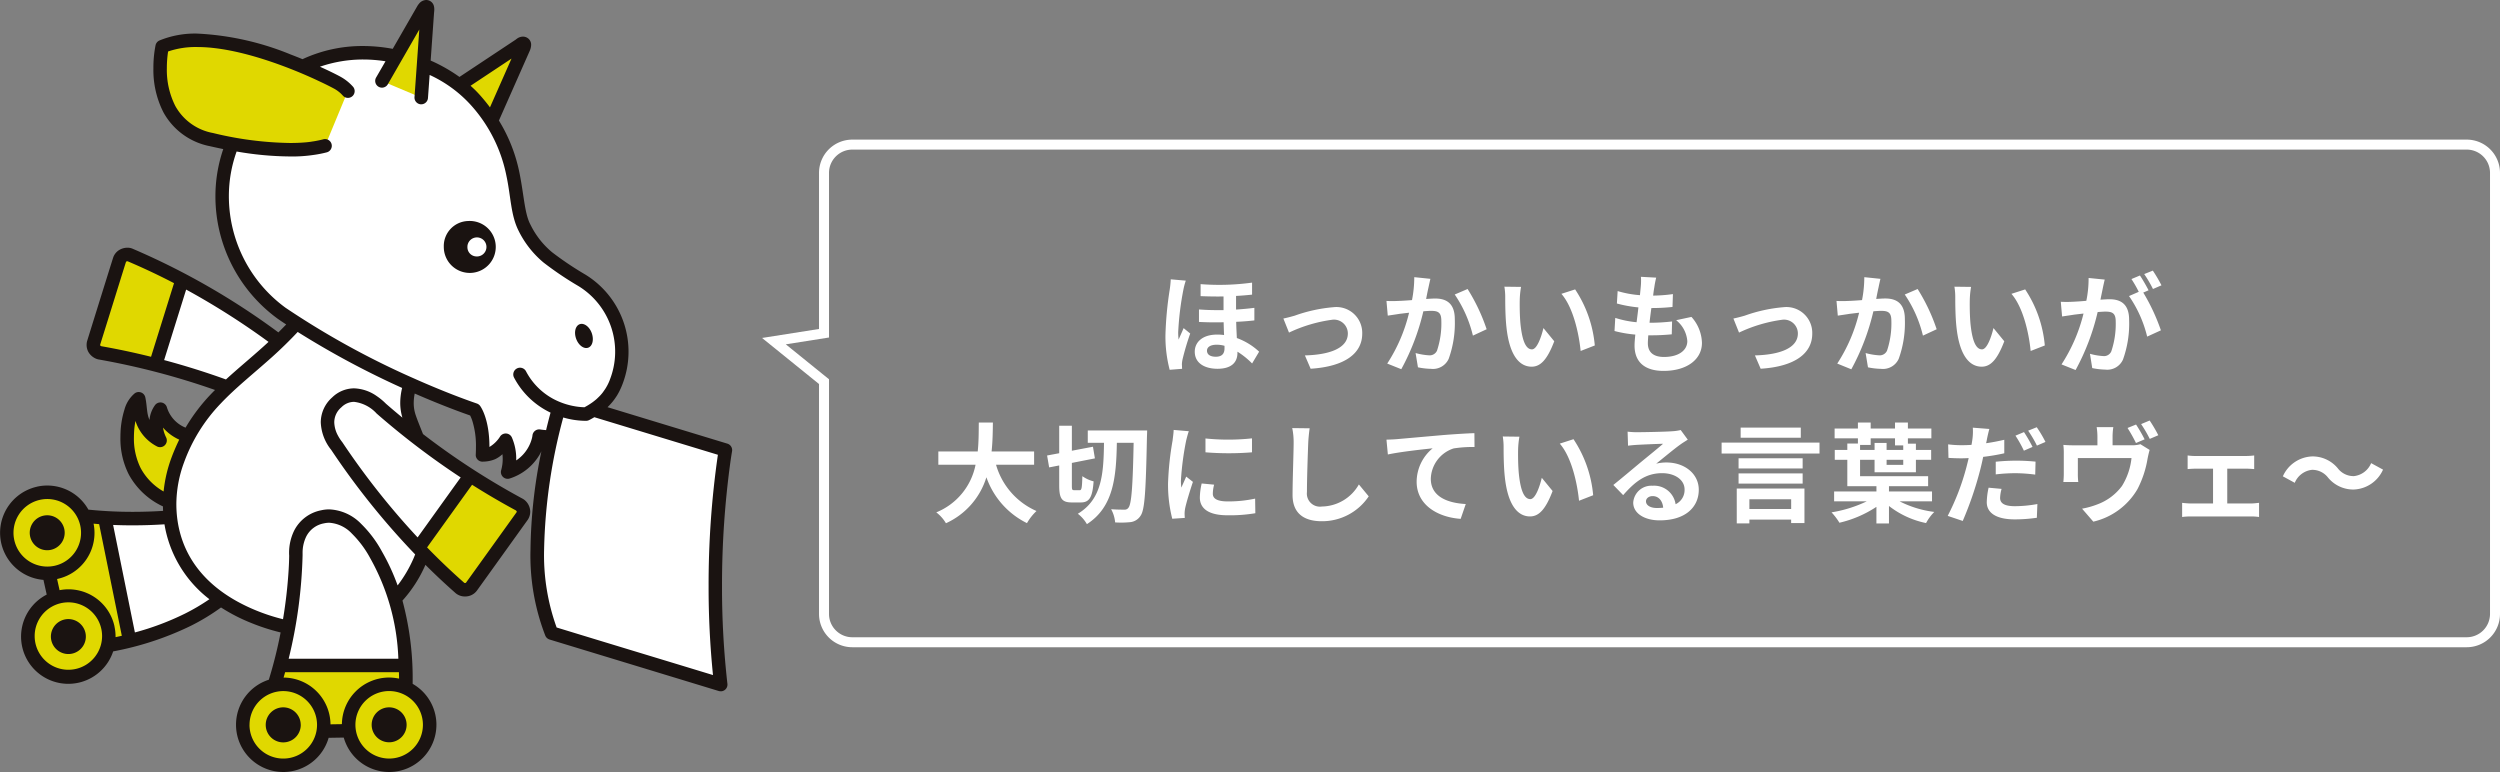 <svg xmlns="http://www.w3.org/2000/svg" width="300.42" height="92.777" viewBox="0 0 300.42 92.777"><rect x="0" y="0" width="300.42" height="92.777" fill="#808080" stroke="none"/><defs><clipPath id="clip-path"><path id="長方形_128" transform="translate(.002)" fill="none" d="M0 0h87.993v92.777H0z"/></clipPath></defs><g id="illust01_sp" transform="translate(-15.58 -371.223)"><g id="dialog" transform="translate(-771 -1115)"><g id="bg" fill="none" stroke="none"><path d="M-47 75a4 4 0 01-4-4V18a4 4 0 014-4h194a4 4 0 014 4v27.629l6.846 5.536-6.846 1.08V71a4 4 0 01-4 4z" transform="rotate(180 518 789)"/><path d="M147 73.8c1.544 0 2.8-1.256 2.8-2.8V51.22l5.193-.82-5.193-4.199V18c0-1.544-1.256-2.8-2.8-2.8H-47a2.803 2.803 0 00-2.8 2.8v53c0 1.544 1.256 2.8 2.8 2.8h194m0 1.2H-47a4 4 0 01-4-4V18a4 4 0 014-4h194a4 4 0 014 4v27.629l6.846 5.536-6.846 1.08V71a4 4 0 01-4 4z" fill="#fff" transform="rotate(180 518 789)"/></g><path id="パス_4813" d="M-54.379-1.638c0-.429.416-.715 1.157-.715a3.475 3.475 0 01.949.13v.3c0 .624-.286 1.014-1.053 1.014-.637-.001-1.053-.248-1.053-.729zm-.767-8v1.448c.962.039 1.885.052 2.756.039v1.638c-.949.013-1.937 0-2.951-.078v1.5c1 .052 2 .065 2.964.039.013.507.026 1.04.052 1.534a5.9 5.9 0 00-.845-.052c-1.768 0-2.678.923-2.678 2.054 0 1.4 1.222 2.054 2.73 2.054 1.677 0 2.4-.767 2.4-1.924v-.13A9.428 9.428 0 01-48.958-.1l.845-1.417a7.813 7.813 0 00-2.678-1.638c-.026-.6-.065-1.248-.078-1.95a30.716 30.716 0 002.184-.169v-1.512c-.676.091-1.417.156-2.2.208v-1.638a34.18 34.18 0 001.924-.156v-1.443a28.948 28.948 0 01-6.185.182zm-1.781-.416l-1.807-.156a12.035 12.035 0 01-.13 1.274 42.165 42.165 0 00-.507 5.436 15.9 15.9 0 00.507 4.16l1.495-.117c-.013-.182-.013-.4-.026-.533a3.6 3.6 0 01.078-.6 31.049 31.049 0 01.923-3.107l-.793-.65c-.182.442-.416.936-.6 1.378a6.721 6.721 0 01-.052-.884 35.02 35.02 0 01.611-5.044 8.441 8.441 0 01.301-1.152zM-45.2-5.5l.676 1.69a17.581 17.581 0 015.213-1.547 1.666 1.666 0 011.859 1.651c0 1.768-2.184 2.561-5.161 2.639l.689 1.6c4.134-.26 6.2-1.859 6.2-4.212a3.107 3.107 0 00-3.432-3.185 18.314 18.314 0 00-4.667 1.014c-.39.117-.988.273-1.377.35zm17.667-4.771l-1.937-.2a14.409 14.409 0 01-.273 2.756c-.663.052-1.274.091-1.677.1a12.412 12.412 0 01-1.391 0l.156 1.768c.39-.065 1.079-.156 1.443-.221.247-.026.65-.078 1.118-.13a19.543 19.543 0 01-2.626 6.11l1.69.676a27.4 27.4 0 002.651-6.958c.364-.026.689-.052.9-.052.819 0 1.261.143 1.261 1.183a10.347 10.347 0 01-.52 3.6.964.964 0 01-.975.559 7.617 7.617 0 01-1.6-.273l.286 1.716a8.41 8.41 0 001.56.182 2.077 2.077 0 002.132-1.2 12.737 12.737 0 00.735-4.766c0-1.872-.975-2.483-2.353-2.483-.273 0-.663.026-1.092.052.091-.468.182-.949.273-1.339.072-.325.16-.741.238-1.079zm4.472 1.222l-1.547.663a14.948 14.948 0 012.184 4.94l1.651-.767a22.47 22.47 0 00-2.289-4.835zm6.421-.251l-2-.026A7.9 7.9 0 01-18.54-8c0 .793.013 2.314.143 3.51C-18.031-1-16.8.286-15.366.286c1.04 0 1.859-.793 2.717-3.055l-1.3-1.586c-.247 1.04-.767 2.561-1.378 2.561-.819 0-1.209-1.287-1.391-3.159-.078-.936-.091-1.911-.078-2.756A10.517 10.517 0 01-16.64-9.3zm6.5.3l-1.651.533c1.417 1.616 2.106 4.775 2.314 6.867l1.7-.663A14.445 14.445 0 00-10.14-9zm9.74-1.413l-1.833-.1a6.963 6.963 0 01-.016 1.153c-.026.3-.065.65-.1 1.053A12.277 12.277 0 01-5.031-8.8l-.091 1.495a15.265 15.265 0 002.587.468 80.16 80.16 0 01-.221 1.781 11.946 11.946 0 01-2.561-.52L-5.408-4a14.545 14.545 0 002.5.429c-.052.533-.091 1-.091 1.313C-3-.091-1.56.793.481.793 3.328.793 5.1-.611 5.1-2.574a4.845 4.845 0 00-1.261-3.12L2-5.3a3.546 3.546 0 011.341 2.518c0 1.066-.988 1.9-2.808 1.9C-.741-.884-1.4-1.456-1.4-2.535c0-.234.026-.559.052-.949h.52c.819 0 1.573-.052 2.3-.117l.039-1.547a22.52 22.52 0 01-2.613.156H-1.2c.065-.585.143-1.2.221-1.768a23.429 23.429 0 002.539-.13l.052-1.547a18.336 18.336 0 01-2.379.182c.052-.429.1-.78.143-1A11.637 11.637 0 01-.4-10.413zM8.879-5.5l.676 1.69a17.581 17.581 0 015.213-1.547 1.666 1.666 0 011.859 1.651c0 1.768-2.184 2.561-5.161 2.639l.689 1.6c4.134-.26 6.2-1.859 6.2-4.212a3.107 3.107 0 00-3.432-3.185 18.314 18.314 0 00-4.666 1.014c-.39.117-.988.273-1.378.35zm17.667-4.77l-1.937-.2a14.409 14.409 0 01-.273 2.756c-.663.052-1.274.091-1.677.1a12.412 12.412 0 01-1.391 0l.156 1.768c.39-.065 1.079-.156 1.443-.221.247-.026.65-.078 1.118-.13a19.543 19.543 0 01-2.626 6.11l1.69.687A27.4 27.4 0 0025.7-6.37c.364-.026.689-.052.9-.052.819 0 1.261.143 1.261 1.183a10.347 10.347 0 01-.52 3.6.964.964 0 01-.975.559 7.617 7.617 0 01-1.6-.273l.285 1.717a8.41 8.41 0 001.56.182 2.077 2.077 0 002.132-1.2 12.737 12.737 0 00.741-4.771c0-1.872-.975-2.483-2.353-2.483-.273 0-.663.026-1.092.052.091-.468.182-.949.273-1.339.065-.321.156-.737.234-1.075zm4.472 1.222l-1.547.663a14.948 14.948 0 012.184 4.94l1.651-.767a22.47 22.47 0 00-2.288-4.836zM37.44-9.3l-2-.026A7.9 7.9 0 0135.54-8c0 .793.013 2.314.143 3.51C36.049-1 37.284.286 38.714.286c1.04 0 1.859-.793 2.717-3.055l-1.3-1.586c-.247 1.04-.767 2.561-1.378 2.561-.819 0-1.209-1.287-1.391-3.159-.078-.936-.091-1.911-.078-2.756A10.518 10.518 0 0137.44-9.3zm6.5.3l-1.651.533C43.706-6.851 44.4-3.692 44.6-1.6l1.7-.663A14.444 14.444 0 0043.94-9zm9.56-1.179l-1.937-.195a13.23 13.23 0 01-.273 2.743c-.663.065-1.274.1-1.677.117a12.413 12.413 0 01-1.391 0l.156 1.768c.4-.065 1.079-.156 1.456-.221.234-.026.65-.078 1.118-.13a19.893 19.893 0 01-2.644 6.11L50 .689a27.4 27.4 0 002.65-6.968c.377-.026.7-.052.91-.052.806 0 1.261.143 1.261 1.183a10.317 10.317 0 01-.533 3.6.953.953 0 01-.975.559 7.512 7.512 0 01-1.586-.273L52 .455a8.543 8.543 0 001.56.182 2.066 2.066 0 002.132-1.2 12.737 12.737 0 00.741-4.771c0-1.872-.975-2.483-2.353-2.483-.273 0-.65.026-1.092.052.091-.468.195-.949.273-1.339.065-.321.156-.737.239-1.075zm5.785-1.079l-1.04.416a14.7 14.7 0 011.053 1.794l1.022-.442a17.294 17.294 0 00-1.04-1.768zm-1.547.585l-1.027.429a14.373 14.373 0 01.879 1.534l-1.17.51a14.62 14.62 0 012.18 4.872l1.651-.754a23.59 23.59 0 00-2.119-4.537l.637-.273c-.243-.481-.711-1.3-1.036-1.781zM-75.153 12.072v-1.6h-5.109c.13-1.209.143-2.405.156-3.471H-81.8c-.013 1.066 0 2.249-.13 3.471h-4.732v1.6h4.472a7.793 7.793 0 01-4.719 5.72 4.58 4.58 0 011.161 1.308 8.948 8.948 0 004.862-5.525 9.7 9.7 0 004.875 5.512 6.222 6.222 0 011.144-1.456 8.675 8.675 0 01-4.862-5.564zm4.81 3.055c-.247 0-.273-.078-.273-.6v-2.676l2.769-.546-.234-1.4-2.535.481v-3h-1.521v3.3l-1.456.273.247 1.43 1.209-.234v2.379c0 1.586.3 2.067 1.521 2.067h1.079c1.027 0 1.4-.624 1.534-2.535a3.894 3.894 0 01-1.352-.624c-.039 1.378-.078 1.69-.325 1.69zm1.638-7.176v1.482h1.95c-.052 3.666-.221 6.773-3.146 8.528a4.16 4.16 0 011.092 1.248c3.2-2.054 3.523-5.642 3.6-9.776h2.015c-.1 5.252-.26 7.332-.611 7.787a.545.545 0 01-.507.247c-.3 0-.91 0-1.586-.052A3.974 3.974 0 01-65.416 19a10.854 10.854 0 001.885-.039 1.671 1.671 0 001.183-.78c.494-.715.624-2.964.754-9.438.013-.208.026-.793.026-.793zm14.144.962v1.664a34.891 34.891 0 005.59 0V8.9a26.732 26.732 0 01-5.59.013zm1.04 5.551l-1.495-.143a7.942 7.942 0 00-.221 1.69c0 1.339 1.079 2.132 3.315 2.132a18.411 18.411 0 003.354-.247l-.026-1.755a15.367 15.367 0 01-3.263.338c-1.326 0-1.82-.351-1.82-.923a4.413 4.413 0 01.156-1.092zm-3.042-6.422l-1.82-.156c-.013.416-.091.91-.13 1.274a36.25 36.25 0 00-.546 5.148 16.618 16.618 0 00.507 4.251l1.508-.1a8.54 8.54 0 01-.026-.533 3.923 3.923 0 01.065-.611c.143-.689.572-2.106.936-3.185l-.806-.637c-.182.429-.39.884-.585 1.326a6.272 6.272 0 01-.052-.845 34.479 34.479 0 01.624-4.774c.052-.235.221-.885.325-1.158zm14.521-.351l-2.093-.026a8.291 8.291 0 01.169 1.755c0 1.118-.13 4.537-.13 6.279 0 2.223 1.378 3.159 3.51 3.159a6.729 6.729 0 005.642-2.99l-1.183-1.43a5.2 5.2 0 01-4.446 2.652 1.571 1.571 0 01-1.794-1.742c0-1.612.1-4.524.156-5.928.026-.52.091-1.183.169-1.729zm9.23 1.365l.169 1.781c1.508-.325 4.16-.611 5.382-.741a5.235 5.235 0 00-1.924 4.017c0 2.808 2.574 4.277 5.291 4.459l.611-1.781c-2.2-.117-4.2-.9-4.2-3.029a3.954 3.954 0 012.743-3.653 14.711 14.711 0 012.51-.169l-.013-1.664c-.91.026-2.34.117-3.679.221-2.379.208-4.524.4-5.6.494-.263.026-.77.052-1.29.065zm15.977-.356l-2-.026a7.9 7.9 0 01.1 1.326c0 .793.013 2.314.143 3.51.364 3.484 1.6 4.771 3.029 4.771 1.04 0 1.859-.793 2.717-3.055l-1.3-1.586c-.247 1.04-.767 2.561-1.378 2.561-.819 0-1.209-1.287-1.391-3.159-.078-.936-.091-1.911-.078-2.756a10.517 10.517 0 01.158-1.586zm6.5.3l-1.651.533c1.417 1.612 2.106 4.771 2.314 6.864l1.7-.663A14.445 14.445 0 00-10.335 9zm8.71 7.462c0-.325.312-.624.806-.624.7 0 1.183.546 1.261 1.391a6.787 6.787 0 01-.754.039c-.78.004-1.313-.321-1.313-.802zm-2.21-8.372l.052 1.69c.3-.039.715-.078 1.066-.1.689-.039 2.483-.117 3.146-.13-.637.559-1.989 1.65-2.717 2.25-.767.637-2.34 1.963-3.263 2.7l1.183 1.222c1.391-1.586 2.691-2.639 4.68-2.639 1.534 0 2.7.793 2.7 1.963a1.884 1.884 0 01-1.079 1.768 2.6 2.6 0 00-2.765-2.22 2.178 2.178 0 00-2.327 2.028c0 1.3 1.365 2.132 3.172 2.132 3.146 0 4.706-1.625 4.706-3.679 0-1.9-1.677-3.276-3.887-3.276a5.078 5.078 0 00-1.232.143c.819-.65 2.184-1.794 2.886-2.288.3-.221.611-.4.91-.6L2.548 7.9a5.68 5.68 0 01-.988.143c-.741.065-3.523.117-4.212.117a9.021 9.021 0 01-1.183-.066zm20.813-.481H9.75v1.213h7.228zm-1.157 8.606v1.17H10.8v-1.17zm-6.539 2.9H10.8v-.455h5.018v.416h1.6v-4.144H9.282zm.218-4.781h7.7v-1.222H9.5zm7.7-3.042H9.5v1.222h7.7zM7.462 9.407v1.313h11.765V9.407zm16.64.286h1.274V8.9H28.3v.845h.988v.546h-2v-.845h-1.444v.845H24.1zm5.187 2.392h-2v-.611h2zm3.458 4.381v-1.183h-5.174v-.637h4.706v-1.2H24.1v-1.972h1.742v1.5h4.968v-1.5h1.833v-1.183H30.81v-.754h-.962V8.9h2.821V7.717h-2.821V7H28.3v.715h-2.924V7h-1.534v.715h-2.8V8.9h2.8v.624h-1.274v.767H21.06v1.183h1.508v3.172h3.5v.637h-5.086v1.183h3.926a15.558 15.558 0 01-4.238 1.326 7.351 7.351 0 01.949 1.248 13.633 13.633 0 004.446-1.911v2h1.508v-2.104a10.747 10.747 0 004.459 2.054 5.58 5.58 0 01.988-1.339 12.585 12.585 0 01-4.173-1.274zm8.359-1.495l-1.56-.143a8.849 8.849 0 00-.221 1.742c0 1.313 1.183 2.067 3.367 2.067a18.657 18.657 0 002.652-.195l.065-1.651a15.206 15.206 0 01-2.7.26c-1.391 0-1.781-.429-1.781-1a4.558 4.558 0 01.178-1.08zm-1.469-7.2l-1.989-.156a6.774 6.774 0 01-.039 1.326q-.039.312-.117.741-.6.039-1.17.039a12.724 12.724 0 01-1.638-.1l.039 1.625c.455.026.936.052 1.573.052.273 0 .559-.013.858-.026-.091.364-.182.741-.273 1.092a28.433 28.433 0 01-2.249 5.85l1.807.611a41.932 41.932 0 002.067-6.025c.143-.533.273-1.118.39-1.677a23.932 23.932 0 002.535-.429V9.069a24.87 24.87 0 01-2.184.416c.039-.169.078-.338.1-.481.053-.286.186-.871.29-1.235zm.767 3.939v1.521a19.455 19.455 0 012.509-.143 18.9 18.9 0 012.236.169l.039-1.56a22.861 22.861 0 00-2.288-.117 24.783 24.783 0 00-2.5.128zM43.8 8.146l-1.027.429a14.555 14.555 0 011.014 1.807l1.04-.455A17.882 17.882 0 0043.8 8.146zm1.534-.585l-1.034.416a13.782 13.782 0 011.053 1.794l1.027-.442a14.35 14.35 0 00-1.049-1.768zm11.934-.325l-1.027.416a17.738 17.738 0 011.014 1.807l1.04-.442a19.035 19.035 0 00-1.03-1.781zm1.632-.481l-1.027.429a15.169 15.169 0 011.04 1.781l1.027-.442a17.293 17.293 0 00-1.04-1.768zm-4.368.793h-2a7.406 7.406 0 01.091 1.2v.988h-2.768c-.494 0-.884-.013-1.326-.052a8.048 8.048 0 01.052 1.118v2.249a9.917 9.917 0 01-.052 1.092h1.794a7.674 7.674 0 01-.052-.962v-1.915h6.448a7.929 7.929 0 01-1.144 3.354 6.466 6.466 0 01-2.951 2.21 9.975 9.975 0 01-1.846.52l1.352 1.56a8.316 8.316 0 005.3-3.9 12.213 12.213 0 001.222-3.692c.052-.247.156-.741.247-1.027L57.785 9.6a3.364 3.364 0 01-1.079.13h-2.262v-.986a7.406 7.406 0 01.091-1.196zm8.931 3.406v1.638a13.93 13.93 0 011.027-.052h2.028v4.186h-2.649a10.041 10.041 0 01-1.066-.078v1.7a7.679 7.679 0 011.066-.065h7.189a6.853 6.853 0 01.988.065v-1.7c-.273.026-.637.078-.988.078h-2.834V12.54h2.223c.3 0 .689.026 1.014.052v-1.638a8.849 8.849 0 01-1.014.065h-5.954a6.811 6.811 0 01-1.027-.065zm16.877 2.665a3.933 3.933 0 003.068 1.43 4.018 4.018 0 003.536-2.392l-1.43-.78a2.539 2.539 0 01-2.067 1.56 2.379 2.379 0 01-1.937-.937 3.933 3.933 0 00-3.068-1.43 4.018 4.018 0 00-3.536 2.392l1.43.78a2.539 2.539 0 012.067-1.56 2.4 2.4 0 011.937.937z" transform="translate(986 1530)" fill="#fff"/></g><g id="illust" transform="translate(15.578 371.223)"><g id="グループ_173" clip-path="url(#clip-path)"><path id="パス_1484" d="M58.707 15.306l4.2-9.523s.185-.418.057-.53c-.173-.159-.5.15-.5.15l-9.024 5.988" fill="#e0d800"/><path id="パス_1485" d="M12.587 62.218a58.211 58.211 0 007.88-.075 15.183 15.183 0 01.892-6.851 21.684 21.684 0 015.983-8.759 92.039 92.039 0 00-8.64-2.688l3.19-10.224a90.165 90.165 0 0111.638 7.388 52.985 52.985 0 001.989-2.03l.139-.13q-.9-.58-1.8-1.193a17.286 17.286 0 01-3.855-24.139q.266-.365.547-.715c8.152-10.314 21.519-6.526 26.57-.774 5.853 6.662 4.244 12.14 5.916 15.349s3.521 4.179 6.868 6.29a10.148 10.148 0 014.121 12.276 6.62 6.62 0 01-2.725 3.3l15.88 4.832a108.484 108.484 0 00-.563 28.175c-8.517-2.587-13.271-4.03-20.331-6.179-3.052-7.111-1.376-17.63-.022-23.544a9.7 9.7 0 01-1.474-.109A5.41 5.41 0 0161 56.727a5.777 5.777 0 00-.235-3.824c-1.353 1.844-2.006 1.68-2.786 1.763.208-3.893-.939-5.41-.939-5.41s-3.161-1.047-7.739-3.089l-.027.053a6.129 6.129 0 00-.087 3.91c.26.753.607 1.6.978 2.533a92.425 92.425 0 006.359 4.493l-4.995 6.955a18.189 18.189 0 01-1.1 3.327 15.143 15.143 0 01-2.975 4.519 33.225 33.225 0 011.278 8.014H33.648c.426-1.6.758-3.144 1.015-4.581a23.278 23.278 0 01-4.123-1.258 20.462 20.462 0 01-4-2.124A29.244 29.244 0 0115.591 77z" fill="#fff"/><path id="パス_1486" d="M50.624 11.727l.735-10.32s.079-.5-.072-.576c-.213-.11-.451.32-.451.32l-4.943 8.585" fill="#e0d800"/><path id="パス_1487" d="M41.8 10.939a4.8 4.8 0 00-1.225-.98c-.53-.309-14.111-7.4-21.085-4.353 0 0-2.077 9.306 5.925 11.171s12.219 1.032 12.219 1.032a13.02 13.02 0 001.438-.288" fill="#e0d800"/><path id="パス_1488" d="M11.253 41.216s2.915-9.372 3.116-9.989a.992.992 0 011.235-.6 80.232 80.232 0 016.285 2.994L18.7 43.847a87.462 87.462 0 00-6.756-1.461.966.966 0 01-.693-1.17" fill="#e0d800"/><path id="パス_1489" d="M20.009 60.163a8.172 8.172 0 01-3.83-3.547 9.066 9.066 0 01-.885-4.589c.087-1.874.612-3.555 1.375-4.106.347 1.517-.14 3.372 2.568 5a3.519 3.519 0 01.04-3.751 4.72 4.72 0 003.059 3.105l-1.143 3.775z" fill="#e0d800"/><path id="パス_1490" d="M62.474 60.67a.968.968 0 01.285 1.33s-5.718 7.978-6.1 8.5a1 1 0 01-1.363.18 80.127 80.127 0 01-5.021-4.821l6.248-8.7a87.959 87.959 0 005.952 3.513" fill="#e0d800"/><path id="パス_1491" d="M32.944 82.36c.26-.8.492-1.6.7-2.388h15.091q.058 1.281.039 2.7a4.864 4.864 0 11-6.812 5.149l-3.122.05a4.864 4.864 0 11-5.9-5.51" fill="#e0d800"/><path id="パス_1492" d="M4.635 59.273a4.865 4.865 0 015.472 2.733c.84.093 1.669.163 2.482.213L15.594 77q-1.243.312-2.638.576a4.863 4.863 0 11-6.4-5.649c-.213-.968-.445-2.016-.671-3.047a4.863 4.863 0 01-1.248-9.609" fill="#e0d800"/><path id="パス_1493" d="M56.227 26.561A3.122 3.122 0 1153.34 29.9a2.87 2.87 0 01-.008-.227 3.009 3.009 0 012.9-3.113m1 4.256a1.145 1.145 0 10-1.061-1.223v.081a1.106 1.106 0 001.064 1.142m12.43 8.143c-.52.19-.71.972-.427 1.752s.932 1.26 1.451 1.07.7-.969.424-1.749-.935-1.26-1.448-1.073M46.733 85a2.1 2.1 0 11-2.069 2.138A2.1 2.1 0 0146.733 85m-10.588 2.07A2.106 2.106 0 1134 85a2.106 2.106 0 012.139 2.067M4.459 58.48a5.661 5.661 0 016.164 2.761 52.311 52.311 0 005.3.266c1.317 0 2.553-.046 3.676-.116-.008-.18-.013-.359-.015-.536a8.967 8.967 0 01-4.111-3.85 9.5 9.5 0 01-1-4.467q0-.276.012-.546a10.585 10.585 0 01.472-2.769 3.856 3.856 0 011.24-1.961.813.813 0 011.133.186.823.823 0 01.131.291c.2.913.166 1.713.385 2.405.035.108.073.216.118.323a3.571 3.571 0 01.688-1.812.812.812 0 011.143-.111.821.821 0 01.256.376 3.827 3.827 0 002.249 2.469 21.936 21.936 0 013.041-4.017c.164-.173.332-.341.5-.51A88.944 88.944 0 0011.8 43.186l-.151-.041a1.931 1.931 0 01-.994-.794 1.733 1.733 0 01-.245-.9 1.673 1.673 0 01.061-.467c0-.014 2.916-9.372 3.122-10.009a1.711 1.711 0 01.762-.948 1.91 1.91 0 01.961-.261 1.523 1.523 0 01.607.117 87.025 87.025 0 0117.532 10.061q.472-.471.938-.954-.5-.327-.988-.664a18.192 18.192 0 01-7.516-14.751 17.52 17.52 0 01.942-5.66q-.774-.158-1.6-.347a8.14 8.14 0 01-5.589-4.068 11.2 11.2 0 01-1.206-5.3 13.76 13.76 0 01.26-2.769.819.819 0 01.466-.567 11.282 11.282 0 014.523-.829A33.8 33.8 0 0134.939 6.55q.741.283 1.415.561a17.072 17.072 0 017.284-1.581 19.559 19.559 0 013.556.339L50.142.747a1.955 1.955 0 01.2-.286A1.143 1.143 0 0151.214 0a.976.976 0 01.443.108.951.951 0 01.491.642 1.612 1.612 0 01.043.385 2.626 2.626 0 01-.026.355l-.411 5.787a19.229 19.229 0 013.46 1.969l6.765-4.487a2.023 2.023 0 01.164-.125 1.243 1.243 0 01.707-.234 1 1 0 01.667.26.955.955 0 01.311.736 1.926 1.926 0 01-.173.723l-3.7 8.367a19.138 19.138 0 012.483 6.353c.541 2.689.6 4.845 1.315 6.171a10.036 10.036 0 002.6 3.308 38.777 38.777 0 003.977 2.671 10.863 10.863 0 014.446 13.251 7.833 7.833 0 01-.269.618l-.078.159a7.335 7.335 0 01-.3.537c-.036.058-.077.114-.115.174a7.179 7.179 0 01-.419.57c-.052.064-.107.123-.161.186q-.2.231-.426.446l14.4 4.382a.811.811 0 01.563.919s-.073.411-.186 1.192a108.892 108.892 0 00-1.02 15.063 102.5 102.5 0 00.649 11.684.809.809 0 01-.709.9.766.766 0 01-.1 0 .828.828 0 01-.237-.034C77.857 80.443 73.109 79 66.043 76.85a.82.82 0 01-.509-.456 26.627 26.627 0 01-1.784-10.349 61.123 61.123 0 011.309-11.81c-.045.091-.091.185-.144.281a6.417 6.417 0 01-3.645 2.979.766.766 0 01-.264.044.813.813 0 01-.769-1.071v-.007a4.828 4.828 0 00.174-1.325 5.42 5.42 0 00-.031-.556 3.523 3.523 0 01-.879.6 3.93 3.93 0 01-1.435.293.812.812 0 01-.893-.722.926.926 0 010-.129c.016-.305.023-.6.023-.867a10.133 10.133 0 00-.44-3.2 4.536 4.536 0 00-.26-.628c-.815-.283-3.3-1.168-6.658-2.636a5.767 5.767 0 00-.12 1.127 4.452 4.452 0 00.234 1.452c.224.666.542 1.431.883 2.292a88.665 88.665 0 0012.02 7.793l.13.087a1.86 1.86 0 01.735 1.439 1.769 1.769 0 01-.3.985c-.008.009-5.723 7.978-6.112 8.511a1.738 1.738 0 01-1.387.7h-.026a1.732 1.732 0 01-1.128-.388 78.546 78.546 0 01-3.642-3.412 15.83 15.83 0 01-2.76 4.294 35.907 35.907 0 011.225 9.779v.226A5.666 5.666 0 0152.446 87v.087a5.68 5.68 0 01-5.585 5.682h-.093a5.677 5.677 0 01-5.458-4.137l-1.816.03a5.679 5.679 0 01-5.36 4.107h-.092a5.681 5.681 0 01-5.678-5.588v-.1a5.68 5.68 0 013.941-5.4A53.266 53.266 0 0033.724 76a24.74 24.74 0 01-3.486-1.12 21.284 21.284 0 01-3.674-1.881 25.688 25.688 0 01-3.664 2.22 36.638 36.638 0 01-9.3 3.058 5.676 5.676 0 11-7.985-6.827c-.128-.577-.261-1.17-.39-1.766a5.677 5.677 0 01-.766-11.2m15.132-7.092a4.1 4.1 0 00.377 1.181.811.811 0 01-1.148 1.048 5.217 5.217 0 01-2.528-3l-.012-.042a10.2 10.2 0 00-.173 1.489c-.007.158-.011.317-.011.476a7.931 7.931 0 00.8 3.687 7.091 7.091 0 002.766 2.83 16.368 16.368 0 01.94-4.047c.29-.781.607-1.5.936-2.184a5.6 5.6 0 01-1.943-1.439m-4.273-19.998a.293.293 0 00-.136.035c-.033.024-.03.018-.045.054-.1.291-.877 2.8-1.63 5.215-.7 2.255-1.387 4.443-1.474 4.731a.122.122 0 000 .027.118.118 0 00.013.061c.009.007.016.038.126.087 1.821.32 3.821.734 5.977 1.27l2.761-8.846a79.654 79.654 0 00-5.591-2.637m7.047 3.41l-2.645 8.47a92.504 92.504 0 017.429 2.329c1.4-1.284 2.9-2.514 4.468-3.923.216-.193.434-.392.647-.592a89.561 89.561 0 00-9.9-6.288m39.1-27.755l-4.922 3.265a13.8 13.8 0 011.186 1.184c.419.475.8.946 1.147 1.412zm5.42 68.362c6.535 2 11.137 3.387 18.792 5.718a105.111 105.111 0 01-.528-10.644 109 109 0 011.116-15.828l-14.846-4.515c-.2.121-.41.237-.626.347a.819.819 0 01-.332.087h-.148a9.782 9.782 0 01-2.632-.4 65.541 65.541 0 00-2.3 15.875 25.6 25.6 0 001.508 9.366M49.952 45.568c2.186.968 4.028 1.7 5.321 2.187s2.023.73 2.024.732a.8.8 0 01.392.28c.1.129 1.128 1.592 1.128 4.943a3.835 3.835 0 001.3-1.285.811.811 0 011.4.154 6.367 6.367 0 01.52 2.557v.191a4.564 4.564 0 001.465-1.6 4.455 4.455 0 00.409-1.017 3 3 0 00.065-.3.536.536 0 00.01-.07v-.006a.817.817 0 01.316-.569.8.8 0 01.63-.155l.087.013c.114.017.331.043.607.063.194-.816.377-1.523.535-2.1a9.615 9.615 0 01-4.395-4.227.812.812 0 011.43-.768 7.969 7.969 0 004.137 3.737 8.575 8.575 0 002.9.613 8.516 8.516 0 00.981-.607c.074-.053.141-.109.211-.163s.127-.1.189-.152.129-.113.191-.174.123-.118.182-.177.11-.109.161-.165c.1-.111.2-.226.291-.347.031-.04.058-.082.087-.124.068-.094.134-.188.2-.287l.1-.158c.058-.1.114-.2.168-.3l.075-.149c.074-.152.143-.309.207-.473v-.01a9.238 9.238 0 00-3.8-11.3 39.685 39.685 0 01-4.149-2.8 11.7 11.7 0 01-3-3.808c-.953-1.882-.928-4.075-1.463-6.59a17.85 17.85 0 00-4.342-8.6 15.3 15.3 0 00-4.892-3.552l-.2 2.775a.811.811 0 01-.809.754h-.058a.812.812 0 01-.752-.867l.579-8.122-3.79 6.59a.812.812 0 01-1.408-.809l1.134-1.963a17.284 17.284 0 00-2.688-.213 15.9 15.9 0 00-5.191.868c.232.1.455.208.659.3 1.068.5 1.716.845 1.879.94a5.633 5.633 0 011.4 1.12.812.812 0 01-1.151 1.146l-.025-.026a3.949 3.949 0 00-1.046-.839 34.964 34.964 0 00-1.753-.873c-3.081-1.465-9.622-4.148-14.73-4.134a10.248 10.248 0 00-3.478.534 13.5 13.5 0 00-.15 2.008 9.623 9.623 0 001.01 4.529 6.5 6.5 0 004.53 3.259 41.337 41.337 0 009.27 1.2c.888 0 1.552-.045 1.989-.087.218-.021.379-.042.483-.058l.137-.022.056-.009s.135-.017.378-.06.582-.111.954-.209a.811.811 0 01.406 1.571 13.432 13.432 0 01-1.514.3 17.172 17.172 0 01-2.892.194 38.646 38.646 0 01-6.423-.595 15.937 15.937 0 00-.931 5.362 16.593 16.593 0 006.809 13.412 99.484 99.484 0 0015.633 8.583M55.8 70.043a.275.275 0 00.094.014c.087-.008.081-.009.108-.04.183-.249 1.713-2.381 3.189-4.437l2.89-4.028a.213.213 0 00.018-.07c-.012-.019.028-.022-.1-.144a87.937 87.937 0 01-5.269-3.085l-5.406 7.528a79.53 79.53 0 004.474 4.262m-.433-12.668a93.406 93.406 0 01-10.082-7.664l-.064-.06-.04-.047a4.362 4.362 0 00-2.632-1.315 2.161 2.161 0 00-1.523.657 2.369 2.369 0 00-.854 1.8 3.548 3.548 0 00.461 1.629 4.81 4.81 0 00.329.529c.044.06.08.107.1.137s.028.033.027.033l.059.078a90.375 90.375 0 009.04 11.429c2.082-2.9 4.232-5.9 5.179-7.21M42.713 87.164a4.057 4.057 0 004.054 3.989h.076a4.055 4.055 0 003.98-4.059v-.052a4.06 4.06 0 00-4.056-4h-.055a4.057 4.057 0 00-4 4.05v.069m-3-.16v.04l1.375-.022a5.678 5.678 0 015.582-5.6h.087a5.728 5.728 0 011.2.13c0-.26-.007-.52-.014-.769H34.263q-.089.32-.183.642A5.677 5.677 0 0139.717 87m-5.027-7.84h13.181a26.52 26.52 0 00-3.389-12.1 12.338 12.338 0 00-2.188-2.932 4.107 4.107 0 00-2.719-1.31h-.01a2.867 2.867 0 00-.62.07 2.98 2.98 0 00-2.168 1.638 4.467 4.467 0 00-.414 1.9v.183a.338.338 0 010 .045v.078A57.786 57.786 0 0134.69 79.16m-4.706 7.94v.066a4.056 4.056 0 004.056 3.989h.075A4.054 4.054 0 0038.1 87.1v-.053a4.062 4.062 0 00-4.057-4h-.055a4.061 4.061 0 00-4 4.054m.858-13.717a23 23 0 003.165 1.026 57.06 57.06 0 00.682-6.04 34.04 34.04 0 00.059-1.6 4.268 4.268 0 01-.011-.332 6.083 6.083 0 01.581-2.616 4.622 4.622 0 013.267-2.5 4.379 4.379 0 01.981-.111 5.679 5.679 0 013.842 1.751 13.9 13.9 0 012.488 3.314 25.432 25.432 0 011.883 4.073 15.467 15.467 0 001.908-3.236c.072-.165.136-.327.2-.489a91.4 91.4 0 01-10.085-12.559 5.628 5.628 0 01-1.258-3.315 4.013 4.013 0 011.371-2.992 3.8 3.8 0 012.628-1.091 5.022 5.022 0 012.761.953 7.23 7.23 0 011.073.894 99.155 99.155 0 001.977 1.673 6.152 6.152 0 01-.26-1.768 7.648 7.648 0 01.227-1.8 103.861 103.861 0 01-12.548-6.729 51.358 51.358 0 01-3.072 3.005c-2.32 2.076-4.408 3.717-6.179 5.595a20.088 20.088 0 00-4.411 7.088 14.626 14.626 0 00-.921 5.057c.03 4.734 2.342 9.769 9.645 12.747m-8.672.386a24.63 24.63 0 003-1.762 14.255 14.255 0 01-5.4-9 60.3 60.3 0 01-3.845.124c-.752 0-1.53-.015-2.327-.048L16.212 76a32.528 32.528 0 005.955-2.233m-8.411 1.513a5.671 5.671 0 01.134 1.226v.059c.253-.054.507-.108.751-.164l-2.725-13.417c-.221-.015-.446-.039-.669-.058A5.657 5.657 0 016.9 69.569l-.038.008.3 1.343a5.655 5.655 0 016.6 4.353m-9.594 1.22a4.051 4.051 0 100-.119v.119M1.719 64.9a4.06 4.06 0 003.959 3.184 4.167 4.167 0 00.877-.093A4.059 4.059 0 101.719 64.9m8.551 11.144a2.1 2.1 0 11-2.508-1.6 2.1 2.1 0 012.507 1.6M5.226 61.969a2.1 2.1 0 11-1.6 2.509 2.1 2.1 0 011.6-2.509" fill="#1a1311"/></g></g></g></svg>